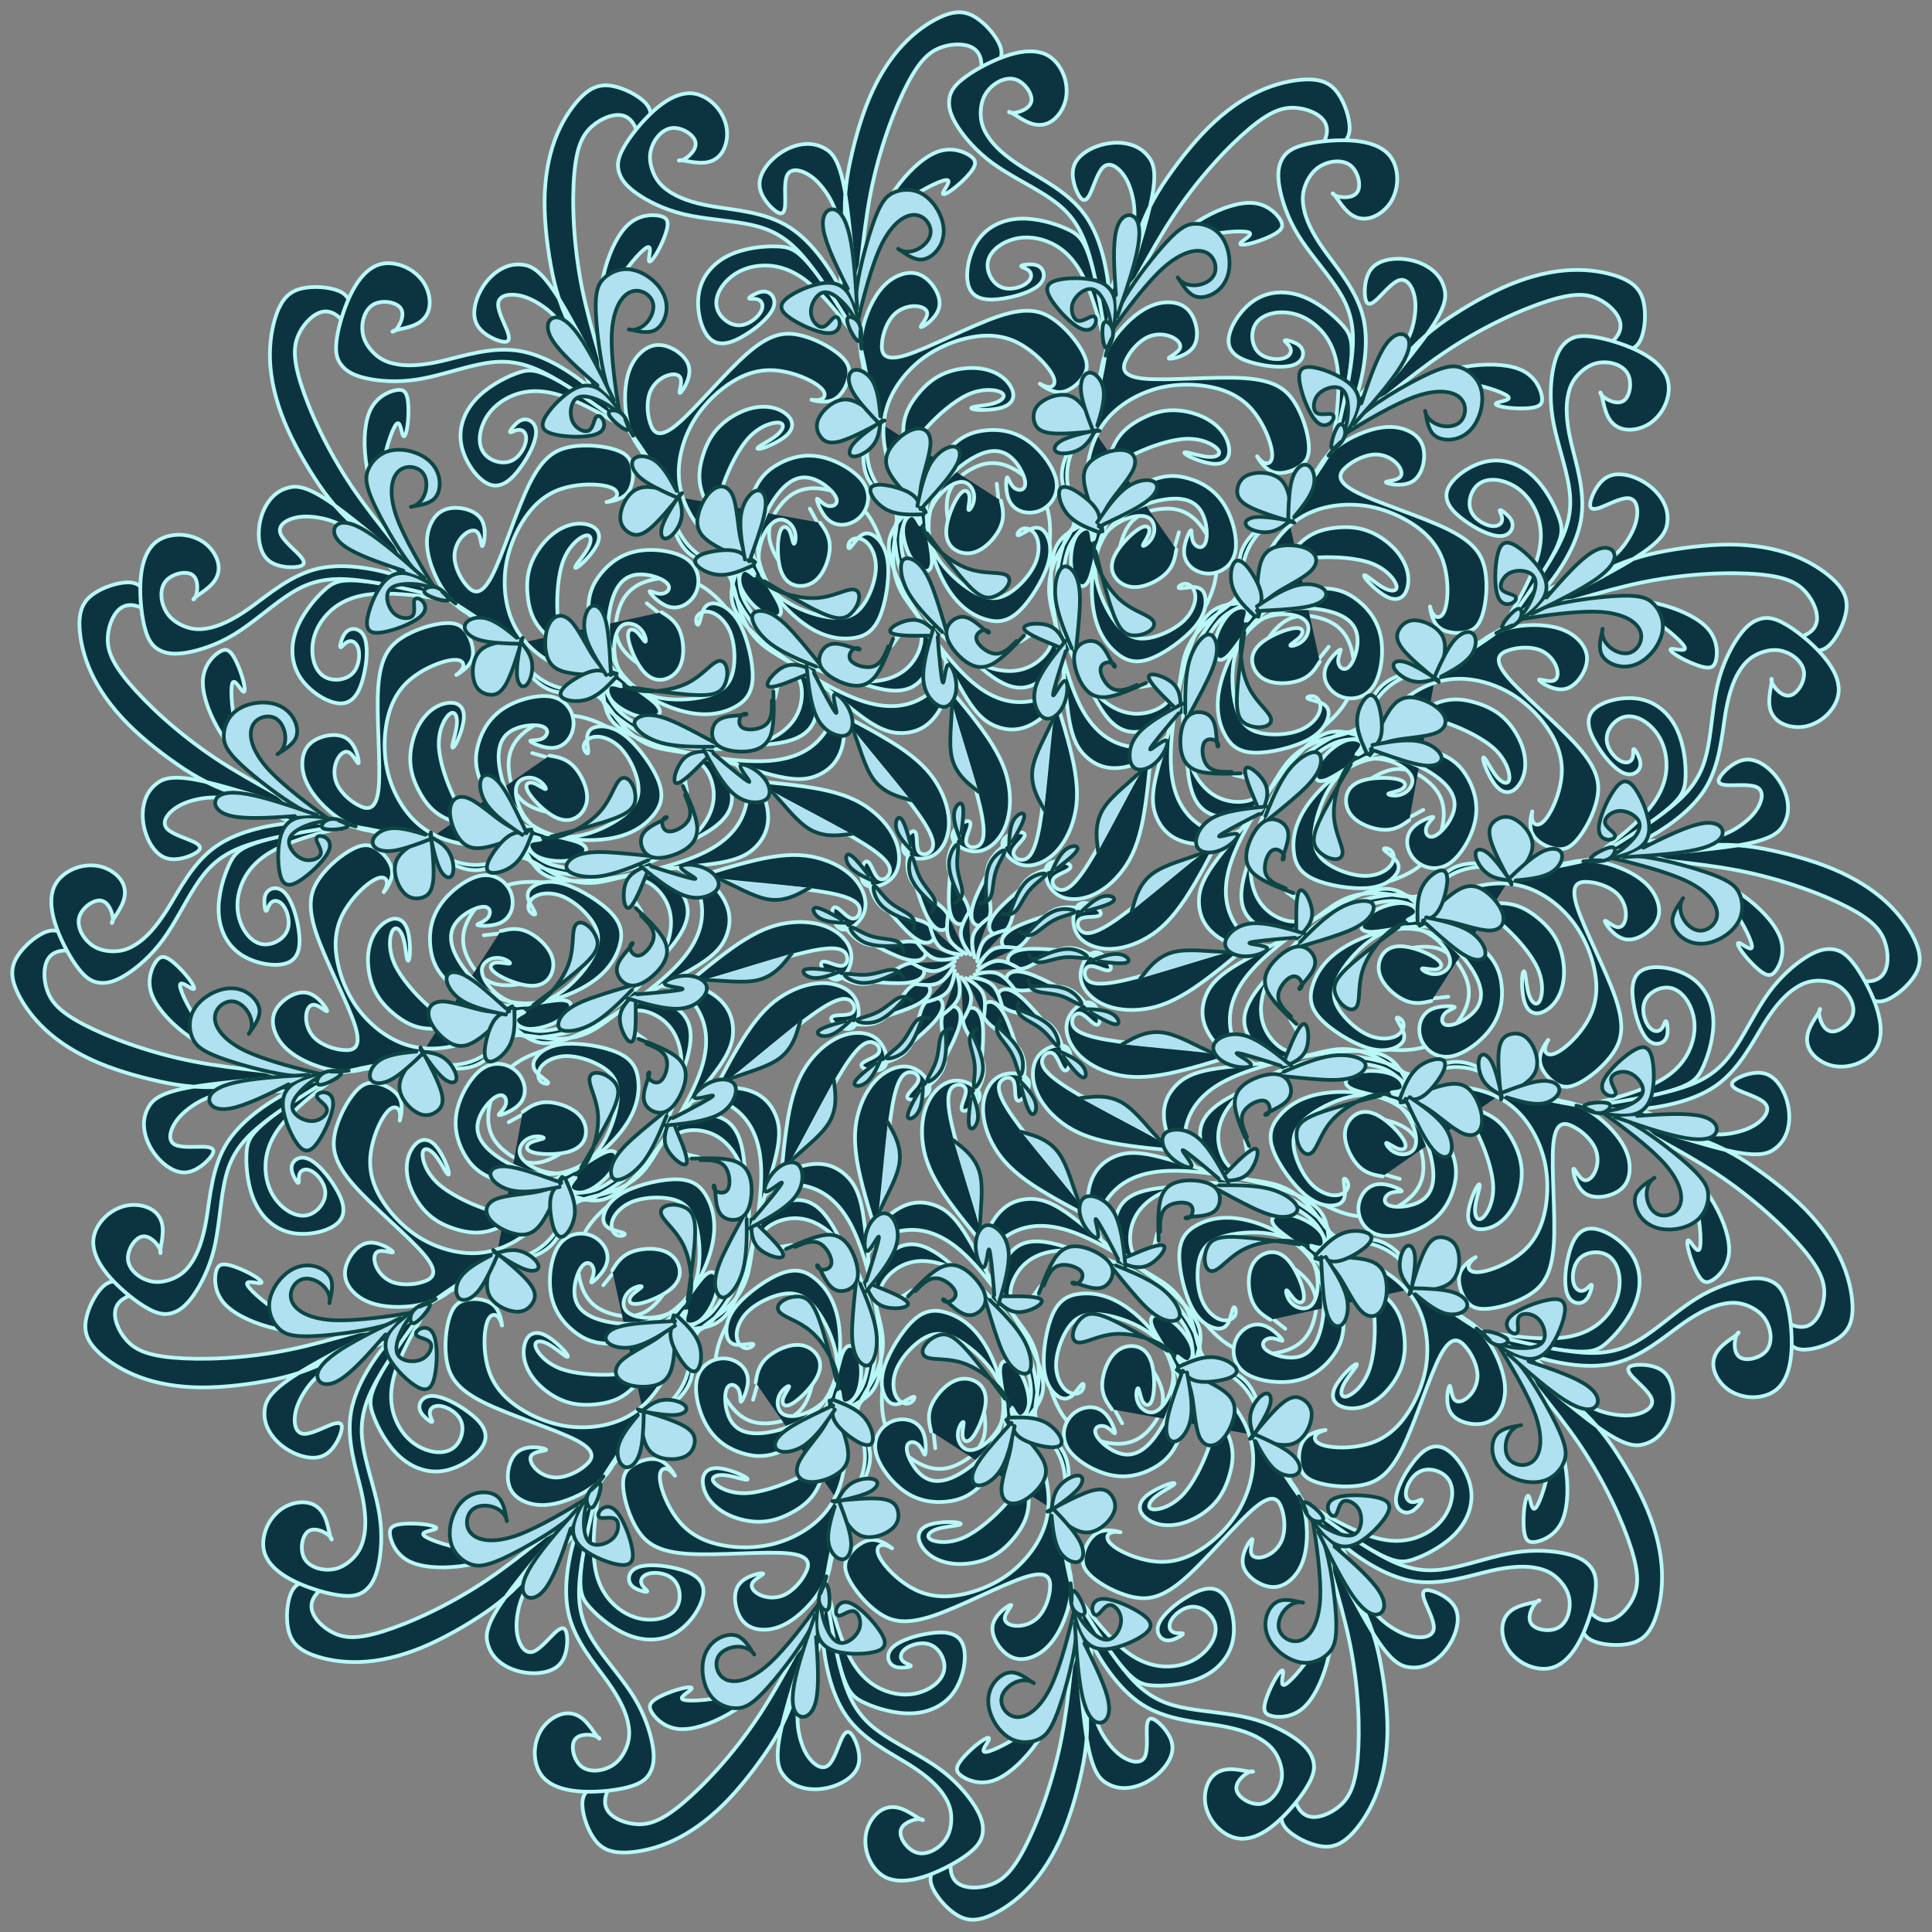 <?xml version="1.0" encoding="utf-8"?>
<!-- Generator: https://www.toybytoy.com/console/Draw-mandala -->
<svg width="712" class="boundless" height="712" viewBox="-162 -162 1036 1036" xmlns="http://www.w3.org/2000/svg" xmlns:xlink="http://www.w3.org/1999/xlink"><rect x="-162" y="-162" width="1036" height="1036" fill="#808080" stroke="none"/><style>symbol{overflow: visible;}</style><defs><symbol id="fig1"><path d="M-124,-186.5L-127.3,-190.5C-130.7,-194.5,-137.3,-202.5,-146.4,-206C-155.5,-209.5,-166.9,-208.4,-174.3,-205.1C-181.6,-201.7,-184.8,-196.1,-186.5,-190.1C-188.3,-184.1,-188.5,-177.7,-185.5,-172.1C-182.4,-166.5,-176,-161.7,-170.8,-159.5C-165.6,-157.2,-161.6,-157.5,-159.1,-160.1C-156.5,-162.8,-155.5,-167.9,-155.2,-172C-154.9,-176.1,-155.5,-179.3,-158.3,-182.9C-161.1,-186.5,-166.1,-190.5,-168.7,-192.5L-171.2,-194.5" fill="none" stroke="#baf7f7" stroke-width="2" stroke-linecap="round"></path></symbol><symbol id="fig2"><path d="M-163.2,-189.7L-161.3,-188.5C-159.5,-187.3,-155.7,-184.9,-153.6,-180C-151.5,-175.1,-150.9,-167.6,-152.7,-162.4C-154.4,-157.2,-158.4,-154.3,-162.4,-153.6C-166.4,-152.9,-170.4,-154.5,-174,-159.3C-177.6,-164.1,-180.8,-172.1,-181.2,-176.4C-181.6,-180.7,-179.2,-181.2,-176.9,-179.5C-174.7,-177.7,-172.5,-173.7,-171.9,-173.9C-171.2,-174,-172,-178.3,-174.7,-180.9C-177.3,-183.6,-181.9,-184.7,-184.8,-182.3C-187.7,-179.9,-189.1,-174,-188.5,-168C-188,-162,-185.6,-155.9,-180.7,-151.3C-175.7,-146.8,-168.3,-143.9,-159.3,-143.1C-150.4,-142.3,-140,-143.6,-133.7,-146.7C-127.5,-149.7,-125.3,-154.5,-124.5,-160.5C-123.7,-166.5,-124.3,-173.7,-126.5,-179.2C-128.8,-184.7,-132.8,-188.4,-136.4,-189.6C-140,-190.8,-143.2,-189.5,-144.3,-187.3C-145.3,-185.2,-144.3,-182.3,-143.5,-183.1C-142.7,-183.9,-142.1,-188.4,-140.7,-191.2C-139.2,-194,-136.8,-195.1,-133.2,-194.1C-129.6,-193.2,-124.8,-190.3,-120.9,-182.7C-117.1,-175.1,-114.1,-162.8,-114.4,-154.5C-114.7,-146.3,-118.1,-142,-124.1,-138.8C-130.1,-135.6,-138.7,-133.5,-150.5,-136.3C-162.4,-139.1,-177.6,-146.8,-185.2,-157.6C-192.8,-168.4,-192.8,-182.3,-190.8,-192.1C-188.8,-202,-184.8,-207.9,-178.5,-209.5C-172.3,-211.1,-163.7,-208.4,-160.7,-205.6C-157.6,-202.8,-160,-199.9,-163.1,-199.6C-166.1,-199.3,-169.9,-201.7,-169.7,-200.8C-169.6,-199.9,-165.6,-195.6,-161.7,-193.6C-157.9,-191.6,-154.1,-191.9,-150.8,-193.7C-147.5,-195.6,-144.5,-199.1,-143.7,-203.9C-142.9,-208.7,-144.3,-214.8,-150.4,-218.7C-156.5,-222.5,-167.5,-224.1,-176.1,-222.5C-184.8,-220.9,-191.2,-216.1,-195.7,-210.5C-200.3,-204.9,-202.9,-198.5,-202.4,-189.7C-201.9,-180.9,-198.1,-169.7,-190.7,-160.9C-183.2,-152.1,-172,-145.7,-167.2,-141.3C-162.4,-136.9,-164,-134.5,-166.9,-133.6C-169.9,-132.7,-174.1,-133.2,-178.7,-134.9C-183.2,-136.7,-188,-139.6,-190.4,-142.9C-192.8,-146.3,-192.8,-150,-190.8,-150.8C-188.8,-151.6,-184.8,-149.5,-184.8,-150.1C-184.8,-150.8,-188.8,-154.3,-191.7,-153.6C-194.7,-152.9,-196.5,-148.1,-195.3,-143.7C-194.1,-139.3,-189.9,-135.3,-183.9,-130.9C-177.9,-126.5,-170.1,-121.7,-157.9,-118.9C-145.6,-116.1,-128.8,-115.3,-116.1,-118C-103.5,-120.7,-94.9,-126.8,-90.9,-134.3C-86.9,-141.7,-87.5,-150.5,-89.9,-154.5C-92.3,-158.5,-96.5,-157.7,-98.9,-154.4C-101.3,-151.1,-101.9,-145.2,-102.4,-143.7C-102.9,-142.3,-103.5,-145.2,-101.5,-148.9C-99.5,-152.7,-94.9,-157.2,-90.7,-157.3C-86.4,-157.5,-82.4,-153.2,-80.7,-147.2C-78.9,-141.2,-79.5,-133.5,-83.1,-128.3C-86.7,-123.1,-93.3,-120.4,-102.8,-119.2C-112.3,-118,-124.5,-118.3,-135.2,-119.1C-145.9,-119.9,-154.9,-121.2,-163.9,-124.3C-172.8,-127.3,-181.6,-132.1,-186.4,-137.1C-191.2,-142,-192,-147.1,-196.3,-152.8C-200.5,-158.5,-208.3,-164.9,-212.8,-170.7C-217.3,-176.4,-218.7,-181.5,-219.1,-189.7C-219.5,-198,-218.9,-209.5,-215.9,-217.5C-212.8,-225.5,-207.2,-230,-204.1,-230.8C-201.1,-231.6,-200.5,-228.7,-202.3,-224.9C-204,-221.2,-208,-216.7,-209.2,-214.7C-210.4,-212.7,-208.8,-213.2,-206,-215.7C-203.2,-218.3,-199.2,-222.8,-197.6,-226.5C-196,-230.3,-196.8,-233.2,-199.3,-235.1C-201.9,-236.9,-206.1,-237.7,-210.5,-236.9C-214.9,-236.1,-219.5,-233.7,-223.6,-229.9C-227.7,-226,-231.5,-220.7,-233.5,-214.9C-235.5,-209.2,-235.7,-203.1,-234.8,-196.5C-233.9,-190,-231.7,-183.1,-224.1,-176.7C-216.5,-170.3,-203.5,-164.4,-197.5,-160.8C-191.5,-157.2,-192.5,-155.9,-197.1,-155.7C-201.6,-155.6,-209.6,-156.7,-218.1,-160.5C-226.7,-164.4,-235.7,-171.1,-241.2,-180.7C-246.7,-190.3,-248.5,-202.8,-246.7,-214.7C-244.8,-226.5,-239.2,-237.7,-232.8,-245.1C-226.4,-252.4,-219.2,-255.9,-211.3,-257.3C-203.5,-258.8,-194.9,-258.3,-190.7,-256.7C-186.4,-255.1,-186.4,-252.4,-188.3,-250.8C-190.1,-249.2,-193.9,-248.7,-192.7,-248.8C-191.5,-248.9,-185.3,-249.7,-182,-253.2C-178.7,-256.7,-178.1,-262.8,-178.9,-267.3C-179.7,-271.9,-181.9,-274.8,-187.9,-276.8C-193.9,-278.8,-203.7,-279.9,-212,-278.4C-220.3,-276.9,-226.9,-272.9,-234,-258.7C-241.1,-244.4,-248.5,-219.9,-254.4,-208.8C-260.3,-197.7,-264.5,-200.1,-268,-204.3C-271.5,-208.4,-274.1,-214.3,-274.3,-219.3C-274.4,-224.4,-272,-228.7,-269.2,-231.2C-266.4,-233.7,-263.2,-234.5,-261.6,-232.1C-260,-229.7,-260,-224.1,-259.2,-225.3C-258.4,-226.5,-256.8,-234.5,-259.9,-239.5C-262.9,-244.4,-270.7,-246.3,-276.3,-245.5C-281.9,-244.7,-285.3,-241.2,-287.3,-236.4C-289.3,-231.6,-289.9,-225.5,-287.5,-217.2C-285.1,-208.9,-279.7,-198.5,-272.1,-192.4C-264.5,-186.3,-254.7,-184.4,-249.2,-180.7C-243.7,-176.9,-242.7,-171.3,-239.3,-165.7C-236,-160.1,-230.4,-154.5,-223.6,-151.3C-216.8,-148.1,-208.8,-147.3,-203.6,-148C-198.4,-148.7,-196,-150.8,-195.1,-148.9C-194.1,-147.1,-194.7,-141.2,-192.3,-135.6C-189.9,-130,-184.5,-124.7,-168,-119.3C-151.5,-114,-123.7,-108.7,-105.7,-110C-87.7,-111.3,-79.5,-119.3,-75.1,-126.1C-70.7,-132.9,-70.1,-138.5,-71.2,-143.1C-72.3,-147.6,-74.9,-151.1,-74,-149.7C-73.1,-148.4,-68.5,-142.3,-66.5,-135.2C-64.5,-128.1,-65.1,-120.1,-67.5,-114.3C-69.9,-108.4,-74.1,-104.7,-79.2,-102.4C-84.3,-100.1,-90.1,-99.3,-100.5,-101.6C-110.9,-103.9,-125.9,-109.2,-137.9,-112C-149.9,-114.8,-158.9,-115.1,-166.4,-117.3C-173.9,-119.6,-179.7,-123.9,-184.7,-129.6C-189.6,-135.3,-193.6,-142.5,-198.4,-145.3C-203.2,-148.1,-208.8,-146.5,-214.5,-146.5C-220.3,-146.5,-226.1,-148.1,-232.3,-154.5C-238.4,-160.9,-244.8,-172.1,-255.1,-181.1C-265.3,-190,-279.5,-196.7,-289.5,-205.1C-299.5,-213.5,-305.3,-223.6,-309.1,-233.6C-312.8,-243.6,-314.4,-253.5,-313.2,-264.4C-312,-275.3,-308,-287.3,-305.7,-290.3C-303.5,-293.2,-302.9,-287.1,-302.1,-284.9C-301.3,-282.8,-300.3,-284.7,-299.6,-289.1C-298.9,-293.5,-298.7,-300.4,-299.5,-304.4C-300.3,-308.4,-302.1,-309.5,-306,-308.7C-309.9,-307.9,-315.7,-305.2,-319.1,-298.8C-322.4,-292.4,-323.2,-282.3,-321.9,-271.5C-320.5,-260.7,-317.1,-249.2,-309.6,-236.8C-302.1,-224.4,-290.7,-211.1,-287.1,-203.9C-283.5,-196.7,-287.7,-195.6,-295.6,-201.6C-303.5,-207.6,-314.9,-220.7,-323.7,-228.4C-332.5,-236.1,-338.7,-238.5,-344.5,-239.9C-350.4,-241.2,-356,-241.5,-360.7,-240.1C-365.3,-238.8,-369.1,-235.9,-367.6,-231.9C-366.1,-227.9,-359.5,-222.8,-356.7,-219.5C-353.9,-216.1,-354.9,-214.5,-358.9,-214C-362.9,-213.5,-369.9,-214,-374,-217.5C-378.1,-220.9,-379.5,-227.3,-379.2,-233.2C-378.9,-239.1,-377.1,-244.4,-374.4,-248.4C-371.7,-252.4,-368.3,-255.1,-363.7,-256.4C-359.2,-257.7,-353.6,-257.7,-339.2,-247.5C-324.8,-237.2,-301.6,-216.7,-299.2,-216.4C-296.8,-216.1,-315.2,-236.1,-329.1,-256.7C-342.9,-277.2,-352.3,-298.3,-356.7,-312.3C-361.1,-326.3,-360.5,-333.2,-357.6,-339.2C-354.7,-345.2,-349.3,-350.3,-344.5,-350.9C-339.7,-351.6,-335.5,-347.9,-333.2,-344.4C-330.9,-340.9,-330.7,-337.7,-332,-334.5C-333.3,-331.3,-336.3,-328.1,-336.9,-326.7C-337.6,-325.2,-336,-325.5,-334,-330.5C-332,-335.6,-329.6,-345.5,-329.9,-351.9C-330.1,-358.3,-333.1,-361.2,-338.7,-362.8C-344.3,-364.4,-352.5,-364.7,-358.3,-362.7C-364,-360.7,-367.2,-356.4,-369.6,-349.9C-372,-343.3,-373.6,-334.5,-373.2,-324.7C-372.8,-314.8,-370.4,-303.9,-365.6,-292.1C-360.8,-280.4,-353.6,-267.9,-346.7,-257.7C-339.7,-247.6,-333.1,-239.9,-316,-226C-298.9,-212.1,-271.5,-192.1,-257.7,-182.1L-244,-172.1" fill="#0b3440" stroke="#baf7f7" stroke-width="2" stroke-linecap="round"></path></symbol><symbol id="fig3"><path d="M-71.2,-143.3L-70.8,-141.7C-70.4,-140.1,-69.6,-136.9,-60.5,-125.3C-51.5,-113.7,-34.1,-93.7,-25.5,-81.5C-16.8,-69.2,-16.8,-64.7,-18.5,-62.1C-20.3,-59.6,-23.7,-59.1,-25.2,-61.2C-26.7,-63.3,-26.1,-68.1,-26.7,-70.5C-27.2,-72.9,-28.8,-72.9,-30.8,-70.5C-32.8,-68.1,-35.2,-63.3,-32.8,-60.4C-30.4,-57.5,-23.2,-56.4,-18,-59.1C-12.8,-61.7,-9.6,-68.1,-9.2,-75.3C-8.8,-82.5,-11.2,-90.5,-15.5,-97.6C-19.7,-104.7,-25.9,-110.8,-35.9,-117.5C-45.9,-124.1,-59.7,-131.3,-66.7,-134.9L-73.6,-138.5" fill="#0b3440" stroke="#baf7f7" stroke-width="2" stroke-linecap="round"></path></symbol><symbol id="fig4"><path d="M-32.8,-64.1L-30.8,-56.7C-28.8,-49.2,-24.8,-34.3,-20.8,-26.5C-16.8,-18.8,-12.8,-18.3,-10.5,-20.1C-8.3,-22,-7.7,-26.3,-11.9,-30.5C-16,-34.8,-24.8,-39.1,-28.7,-44.8C-32.5,-50.5,-31.5,-57.7,-30.9,-61.3L-30.4,-64.9" fill="#0b3440" stroke="#baf7f7" stroke-width="2" stroke-linecap="round"></path></symbol><symbol id="fig5"><path d="M196.8,-280.1L197.7,-287.3C198.7,-294.5,200.5,-308.9,199.3,-319.7C198.1,-330.5,193.9,-337.7,188.5,-342.7C183.2,-347.6,176.8,-350.3,170.5,-350.5C164.3,-350.8,158.1,-348.7,155.3,-344.3C152.5,-339.9,153.1,-333.2,156.4,-329.5C159.7,-325.7,165.9,-324.9,169.6,-325.7C173.3,-326.5,174.7,-328.9,174.1,-330.9C173.6,-332.9,171.2,-334.5,170.9,-335.2C170.7,-335.9,172.5,-335.6,174.8,-334.8C177.1,-334,179.7,-332.7,180.5,-330.1C181.3,-327.6,180.3,-323.9,175.6,-322.3C170.9,-320.7,162.7,-321.2,155.2,-323.1C147.7,-324.9,141.1,-328.1,140.8,-334.8C140.5,-341.5,146.7,-351.6,154.4,-356.8C162.1,-362,171.5,-362.3,180,-359.2C188.5,-356.1,196.3,-349.7,200.9,-344.8C205.6,-339.9,207.2,-336.4,206.7,-327.1C206.1,-317.7,203.5,-302.5,202.1,-294.9L200.8,-287.3" fill="#0b3440" stroke="#baf7f7" stroke-width="2" stroke-linecap="round"></path></symbol><symbol id="fig6"><path d="M200,-285.7L201.3,-287.5C202.7,-289.2,205.3,-292.7,208.8,-303.3C212.3,-314,216.5,-331.9,213.2,-346.9C209.9,-362,198.9,-374.3,192,-384C185.1,-393.7,182.1,-400.9,181.1,-406.5C180,-412.1,180.8,-416.1,182.5,-420C184.3,-423.9,186.9,-427.6,191.5,-429.7C196,-431.9,202.4,-432.4,206.4,-429.1C210.4,-425.7,212,-418.5,209.9,-415.1C207.7,-411.6,201.9,-411.9,198.9,-412.8C196,-413.7,196,-415.3,197.5,-413.6C198.9,-411.9,201.9,-406.8,205.3,-403.9C208.8,-400.9,212.8,-400.1,216.8,-401.2C220.8,-402.3,224.8,-405.2,227.5,-409.2C230.1,-413.2,231.5,-418.3,231.2,-423.3C230.9,-428.4,229.1,-433.5,224.8,-436.9C220.5,-440.4,213.9,-442.3,205.5,-442.7C197.1,-443.1,186.9,-442,180.4,-440.1C173.9,-438.3,170.9,-435.6,169.2,-432.1C167.5,-428.7,166.9,-424.4,168.1,-417.6C169.3,-410.8,172.3,-401.5,177.9,-392.3C183.5,-383.1,191.7,-374,197.7,-365.3C203.7,-356.7,207.5,-348.4,207.5,-336C207.5,-323.6,203.7,-307.1,201.9,-298.8L200,-290.5" fill="#0b3440" stroke="#baf7f7" stroke-width="2" stroke-linecap="round"></path></symbol><symbol id="fig7"><path d="M0,-6.5L-1.9,-7.7C-3.7,-8.9,-7.5,-11.3,-9.1,-14.8C-10.7,-18.3,-10.1,-22.8,-9.9,-25.1L-9.6,-27.3" fill="#0b3440" stroke="#baf7f7" stroke-width="2" stroke-linecap="round"></path></symbol><symbol id="fig8"><path d="M142.4,-104.1L139.9,-104.1C137.3,-104.1,132.3,-104.1,129.5,-107.3C126.7,-110.5,126.1,-116.9,127.7,-119.7C129.3,-122.5,133.1,-121.7,134.5,-120.3C136,-118.8,135.2,-116.7,134.8,-118.1C134.4,-119.6,134.4,-124.7,133.6,-128.4C132.8,-132.1,131.2,-134.5,128.1,-135.6C125.1,-136.7,120.5,-136.4,117.9,-132.5C115.2,-128.7,114.4,-121.2,115.3,-115.6C116.3,-110,118.9,-106.3,124.5,-104.5C130.1,-102.8,138.7,-103.1,142.9,-103.2L147.2,-103.3" fill="#afe1f0" stroke="#0e4545" stroke-width="2" stroke-linecap="round"></path></symbol><symbol id="fig9"><path d="M156,-188.9L156,-193.2C156,-197.5,156,-206,157.1,-212.3C158.1,-218.5,160.3,-222.5,165.3,-224.4C170.4,-226.3,178.4,-226,183.2,-223.6C188,-221.2,189.6,-216.7,185.2,-212.1C180.8,-207.6,170.4,-203.1,164.7,-198.9C158.9,-194.8,157.9,-191.1,157.3,-189.2L156.8,-187.3" fill="#afe1f0" stroke="#0e4545" stroke-width="2" stroke-linecap="round"></path></symbol><symbol id="fig10"><path d="M155.2,-187.3L152.8,-189.6C150.4,-191.9,145.6,-196.4,143.5,-201.6C141.3,-206.8,141.9,-212.7,143.3,-215.5C144.8,-218.3,147.2,-218,150.3,-214.7C153.3,-211.3,157.1,-204.9,158.1,-200.4C159.2,-195.9,157.6,-193.2,156.8,-191.9L156,-190.5" fill="#afe1f0" stroke="#0e4545" stroke-width="2" stroke-linecap="round"></path></symbol><symbol id="fig11"><path d="M156,-192.9L159.7,-195.3C163.5,-197.7,170.9,-202.5,177.6,-204.1C184.3,-205.7,190.1,-204.1,192.3,-201.6C194.4,-199.1,192.8,-195.6,186.5,-193.6C180.3,-191.6,169.3,-191.1,163.9,-190.8L158.4,-190.5" fill="#afe1f0" stroke="#0e4545" stroke-width="2" stroke-linecap="round"></path></symbol><symbol id="fig12"><path d="M174.4,-243.3L174,-246.8C173.6,-250.3,172.8,-257.2,168.7,-260.9C164.5,-264.7,157.1,-265.2,152.4,-263.7C147.7,-262.3,145.9,-258.8,145.5,-255.6C145.1,-252.4,146.1,-249.5,151.5,-246.5C156.8,-243.6,166.4,-240.7,171.2,-239.2L176,-237.7" fill="#afe1f0" stroke="#0e4545" stroke-width="2" stroke-linecap="round"></path></symbol><symbol id="fig13"><path d="M175.2,-238.5L171.3,-239.2C167.5,-239.9,159.7,-241.2,155.1,-240.7C150.4,-240.1,148.8,-237.7,150.7,-235.7C152.5,-233.7,157.9,-232.1,162.3,-232.7C166.7,-233.2,170.1,-235.9,171.9,-237.2L173.6,-238.5" fill="#afe1f0" stroke="#0e4545" stroke-width="2" stroke-linecap="round"></path></symbol><symbol id="fig14"><path d="M172.8,-240.1L172.9,-244.3C173.1,-248.4,173.3,-256.7,175.2,-262C177.1,-267.3,180.5,-269.7,183.2,-268.5C185.9,-267.3,187.7,-262.5,186.4,-257.3C185.1,-252.1,180.5,-246.5,178.3,-243.7L176,-240.9" fill="#afe1f0" stroke="#0e4545" stroke-width="2" stroke-linecap="round"></path></symbol><symbol id="fig15"><path d="M196,-280.9L204.3,-286C212.5,-291.1,229.1,-301.2,241.3,-305.5C253.6,-309.7,261.6,-308.1,265.2,-304.4C268.8,-300.7,268,-294.8,265.1,-291.9C262.1,-288.9,257.1,-288.9,253.5,-290.1C249.9,-291.3,247.7,-293.7,246.8,-295.6C245.9,-297.5,246.1,-298.8,246.5,-296.5C246.9,-294.3,247.5,-288.4,250.5,-285.2C253.6,-282,259.2,-281.5,263.9,-283.1C268.5,-284.7,272.3,-288.4,274.5,-293.5C276.8,-298.5,277.6,-304.9,276,-310C274.4,-315.1,270.4,-318.8,266.3,-320.5C262.1,-322.3,257.9,-322,248.7,-317.9C239.5,-313.7,225.3,-305.7,216,-298.7C206.7,-291.6,202.1,-285.5,199.9,-282.4L197.6,-279.3" fill="#afe1f0" stroke="#0e4545" stroke-width="2" stroke-linecap="round"></path></symbol><symbol id="fig16"><path d="M194.4,-273.7L196.1,-275.9C197.9,-278,201.3,-282.3,203.2,-287.7C205.1,-293.2,205.3,-299.9,204.4,-304.1C203.5,-308.4,201.3,-310.3,198.1,-310.4C194.9,-310.5,190.7,-308.9,188.4,-305.9C186.1,-302.8,185.9,-298.3,187.9,-296.7C189.9,-295.1,194.1,-296.4,196,-295.9C197.9,-295.3,197.3,-292.9,195.5,-291.3C193.6,-289.7,190.4,-288.9,187.1,-292.9C183.7,-296.9,180.3,-305.7,179.1,-311.9C177.9,-318,178.9,-321.5,184.5,-321.2C190.1,-320.9,200.3,-316.9,205.6,-312.4C210.9,-307.9,211.5,-302.8,209.9,-297.5C208.3,-292.1,204.5,-286.5,202.7,-283.7L200.8,-280.9" fill="#afe1f0" stroke="#0e4545" stroke-width="2" stroke-linecap="round"></path></symbol><symbol id="fig17"><path d="M200.8,-280.9L199.6,-279.7C198.4,-278.5,196,-276.1,195.9,-278.5C195.7,-280.9,197.9,-288.1,199.9,-290C201.9,-291.9,203.7,-288.4,203.3,-285.3C202.9,-282.3,200.3,-279.6,198.9,-278.3L197.6,-276.9" fill="#afe1f0" stroke="#0e4545" stroke-width="2" stroke-linecap="round"></path></symbol><symbol id="fig18"><path d="M212,-301.7L214.1,-308C216.3,-314.3,220.5,-326.8,225.1,-333.2C229.6,-339.6,234.4,-339.9,236.5,-337.3C238.7,-334.8,238.1,-329.5,232.9,-321.2C227.7,-312.9,217.9,-301.7,212.9,-296.1L208,-290.5" fill="#afe1f0" stroke="#0e4545" stroke-width="2" stroke-linecap="round"></path></symbol><symbol id="fig19"><path d="M-70.4,-137.7L-68.7,-136.5C-66.9,-135.3,-63.5,-132.9,-60.4,-125.9C-57.3,-118.8,-54.7,-107.1,-49.6,-100.1C-44.5,-93.2,-37.1,-91.1,-33.3,-90L-29.6,-88.9" fill="#afe1f0" stroke="#0e4545" stroke-width="2" stroke-linecap="round"></path></symbol><symbol id="fig20"><path d="M-17.6,-32.9L-20.1,-35.3C-22.7,-37.7,-27.7,-42.5,-29.6,-47.7C-31.5,-52.9,-30.1,-58.5,-29.1,-58.4C-28,-58.3,-27.2,-52.4,-24.8,-47.6C-22.4,-42.8,-18.4,-39.1,-17.1,-36.1C-15.7,-33.2,-17.1,-31.1,-17.7,-30L-18.4,-28.9" fill="#afe1f0" stroke="#0e4545" stroke-width="2" stroke-linecap="round"></path></symbol><symbol id="fig21"><path d="M71.2,-2.5L74.5,-2.1C77.9,-1.7,84.5,-0.9,86.5,-2C88.5,-3.1,85.9,-6,81.7,-6.4C77.6,-6.8,72,-4.7,69.2,-3.6L66.4,-2.5" fill="#afe1f0" stroke="#0e4545" stroke-width="2" stroke-linecap="round"></path></symbol><symbol id="fig22"><path d="M171.2,49.5L173.1,44.9C174.9,40.4,178.7,31.3,181.1,31.1C183.5,30.8,184.5,39.3,182.4,44.7C180.3,50,174.9,52.1,172.3,53.2L169.6,54.3" fill="#afe1f0" stroke="#0e4545" stroke-width="2" stroke-linecap="round"></path></symbol><symbol id="fig23"><path d="M168.8,53.5L163.3,51.7C157.9,50,146.9,46.5,145.3,46.7C143.7,46.8,151.5,50.5,152.7,52.5C153.9,54.5,148.5,54.8,144,53.7C139.5,52.7,135.7,50.3,133.9,47.6C132,44.9,132,42,134.9,39.6C137.9,37.2,143.7,35.3,150.8,37.7C157.9,40.1,166.1,46.8,170.3,50.1L174.4,53.5" fill="#afe1f0" stroke="#0e4545" stroke-width="2" stroke-linecap="round"></path></symbol><symbol id="fig24"><path d="M170.4,59.1L175.5,59.6C180.5,60.1,190.7,61.2,197.7,61.1C204.8,60.9,208.8,59.6,211.5,57.6C214.1,55.6,215.5,52.9,212.9,50.8C210.4,48.7,204,47.1,196.3,48.1C188.5,49.2,179.5,52.9,174.9,54.8L170.4,56.7" fill="#afe1f0" stroke="#0e4545" stroke-width="2" stroke-linecap="round"></path></symbol><symbol id="fig25"><path d="M232,-20.9L226.5,-16.8C221.1,-12.7,210.1,-4.4,204.1,1.3C198.1,7.1,197.1,10.3,197.7,13.6C198.4,16.9,200.8,20.4,203.5,22.1C206.1,23.9,209.1,23.9,210.1,20.3C211.2,16.7,210.4,9.5,212.7,2.3C214.9,-4.9,220.3,-12.1,224.7,-16.4C229.1,-20.7,232.5,-22,234.3,-22.7L236,-23.3" fill="#afe1f0" stroke="#0e4545" stroke-width="2" stroke-linecap="round"></path></symbol></defs><g transform="translate(356, 356)"><g id="layer1"><use xlink:href="#fig1" transform="rotate(0)"></use><use xlink:href="#fig1" transform="rotate(22.5)"></use><use xlink:href="#fig1" transform="rotate(45)"></use><use xlink:href="#fig1" transform="rotate(67.5)"></use><use xlink:href="#fig1" transform="rotate(90)"></use><use xlink:href="#fig1" transform="rotate(112.5)"></use><use xlink:href="#fig1" transform="rotate(135)"></use><use xlink:href="#fig1" transform="rotate(157.5)"></use><use xlink:href="#fig1" transform="rotate(180)"></use><use xlink:href="#fig1" transform="rotate(202.5)"></use><use xlink:href="#fig1" transform="rotate(225)"></use><use xlink:href="#fig1" transform="rotate(247.5)"></use><use xlink:href="#fig1" transform="rotate(270)"></use><use xlink:href="#fig1" transform="rotate(292.5)"></use><use xlink:href="#fig1" transform="rotate(315)"></use><use xlink:href="#fig1" transform="rotate(337.5)"></use></g><g id="layer2"><use xlink:href="#fig2" transform="rotate(0)"></use><use xlink:href="#fig2" transform="rotate(22.5)"></use><use xlink:href="#fig2" transform="rotate(45)"></use><use xlink:href="#fig2" transform="rotate(67.5)"></use><use xlink:href="#fig2" transform="rotate(90)"></use><use xlink:href="#fig2" transform="rotate(112.5)"></use><use xlink:href="#fig2" transform="rotate(135)"></use><use xlink:href="#fig2" transform="rotate(157.5)"></use><use xlink:href="#fig2" transform="rotate(180)"></use><use xlink:href="#fig2" transform="rotate(202.5)"></use><use xlink:href="#fig2" transform="rotate(225)"></use><use xlink:href="#fig2" transform="rotate(247.5)"></use><use xlink:href="#fig2" transform="rotate(270)"></use><use xlink:href="#fig2" transform="rotate(292.5)"></use><use xlink:href="#fig2" transform="rotate(315)"></use><use xlink:href="#fig2" transform="rotate(337.5)"></use></g><g id="layer3"><use xlink:href="#fig3" transform="rotate(0)"></use><use xlink:href="#fig3" transform="rotate(22.5)"></use><use xlink:href="#fig3" transform="rotate(45)"></use><use xlink:href="#fig3" transform="rotate(67.5)"></use><use xlink:href="#fig3" transform="rotate(90)"></use><use xlink:href="#fig3" transform="rotate(112.5)"></use><use xlink:href="#fig3" transform="rotate(135)"></use><use xlink:href="#fig3" transform="rotate(157.5)"></use><use xlink:href="#fig3" transform="rotate(180)"></use><use xlink:href="#fig3" transform="rotate(202.5)"></use><use xlink:href="#fig3" transform="rotate(225)"></use><use xlink:href="#fig3" transform="rotate(247.5)"></use><use xlink:href="#fig3" transform="rotate(270)"></use><use xlink:href="#fig3" transform="rotate(292.5)"></use><use xlink:href="#fig3" transform="rotate(315)"></use><use xlink:href="#fig3" transform="rotate(337.5)"></use></g><g id="layer4"><use xlink:href="#fig4" transform="rotate(0)"></use><use xlink:href="#fig4" transform="rotate(22.5)"></use><use xlink:href="#fig4" transform="rotate(45)"></use><use xlink:href="#fig4" transform="rotate(67.5)"></use><use xlink:href="#fig4" transform="rotate(90)"></use><use xlink:href="#fig4" transform="rotate(112.5)"></use><use xlink:href="#fig4" transform="rotate(135)"></use><use xlink:href="#fig4" transform="rotate(157.5)"></use><use xlink:href="#fig4" transform="rotate(180)"></use><use xlink:href="#fig4" transform="rotate(202.5)"></use><use xlink:href="#fig4" transform="rotate(225)"></use><use xlink:href="#fig4" transform="rotate(247.5)"></use><use xlink:href="#fig4" transform="rotate(270)"></use><use xlink:href="#fig4" transform="rotate(292.5)"></use><use xlink:href="#fig4" transform="rotate(315)"></use><use xlink:href="#fig4" transform="rotate(337.5)"></use></g><g id="layer5"><use xlink:href="#fig5" transform="rotate(0)"></use><use xlink:href="#fig5" transform="rotate(22.5)"></use><use xlink:href="#fig5" transform="rotate(45)"></use><use xlink:href="#fig5" transform="rotate(67.5)"></use><use xlink:href="#fig5" transform="rotate(90)"></use><use xlink:href="#fig5" transform="rotate(112.5)"></use><use xlink:href="#fig5" transform="rotate(135)"></use><use xlink:href="#fig5" transform="rotate(157.5)"></use><use xlink:href="#fig5" transform="rotate(180)"></use><use xlink:href="#fig5" transform="rotate(202.5)"></use><use xlink:href="#fig5" transform="rotate(225)"></use><use xlink:href="#fig5" transform="rotate(247.5)"></use><use xlink:href="#fig5" transform="rotate(270)"></use><use xlink:href="#fig5" transform="rotate(292.5)"></use><use xlink:href="#fig5" transform="rotate(315)"></use><use xlink:href="#fig5" transform="rotate(337.5)"></use></g><g id="layer6"><use xlink:href="#fig6" transform="rotate(0)"></use><use xlink:href="#fig6" transform="rotate(22.5)"></use><use xlink:href="#fig6" transform="rotate(45)"></use><use xlink:href="#fig6" transform="rotate(67.5)"></use><use xlink:href="#fig6" transform="rotate(90)"></use><use xlink:href="#fig6" transform="rotate(112.5)"></use><use xlink:href="#fig6" transform="rotate(135)"></use><use xlink:href="#fig6" transform="rotate(157.5)"></use><use xlink:href="#fig6" transform="rotate(180)"></use><use xlink:href="#fig6" transform="rotate(202.5)"></use><use xlink:href="#fig6" transform="rotate(225)"></use><use xlink:href="#fig6" transform="rotate(247.5)"></use><use xlink:href="#fig6" transform="rotate(270)"></use><use xlink:href="#fig6" transform="rotate(292.5)"></use><use xlink:href="#fig6" transform="rotate(315)"></use><use xlink:href="#fig6" transform="rotate(337.5)"></use></g><g id="layer7"><use xlink:href="#fig7" transform="rotate(0)"></use><use xlink:href="#fig7" transform="rotate(22.5)"></use><use xlink:href="#fig7" transform="rotate(45)"></use><use xlink:href="#fig7" transform="rotate(67.5)"></use><use xlink:href="#fig7" transform="rotate(90)"></use><use xlink:href="#fig7" transform="rotate(112.5)"></use><use xlink:href="#fig7" transform="rotate(135)"></use><use xlink:href="#fig7" transform="rotate(157.5)"></use><use xlink:href="#fig7" transform="rotate(180)"></use><use xlink:href="#fig7" transform="rotate(202.5)"></use><use xlink:href="#fig7" transform="rotate(225)"></use><use xlink:href="#fig7" transform="rotate(247.5)"></use><use xlink:href="#fig7" transform="rotate(270)"></use><use xlink:href="#fig7" transform="rotate(292.5)"></use><use xlink:href="#fig7" transform="rotate(315)"></use><use xlink:href="#fig7" transform="rotate(337.5)"></use></g><g id="layer8"><use xlink:href="#fig8" transform="rotate(0)"></use><use xlink:href="#fig8" transform="rotate(22.5)"></use><use xlink:href="#fig8" transform="rotate(45)"></use><use xlink:href="#fig8" transform="rotate(67.5)"></use><use xlink:href="#fig8" transform="rotate(90)"></use><use xlink:href="#fig8" transform="rotate(112.5)"></use><use xlink:href="#fig8" transform="rotate(135)"></use><use xlink:href="#fig8" transform="rotate(157.5)"></use><use xlink:href="#fig8" transform="rotate(180)"></use><use xlink:href="#fig8" transform="rotate(202.5)"></use><use xlink:href="#fig8" transform="rotate(225)"></use><use xlink:href="#fig8" transform="rotate(247.5)"></use><use xlink:href="#fig8" transform="rotate(270)"></use><use xlink:href="#fig8" transform="rotate(292.5)"></use><use xlink:href="#fig8" transform="rotate(315)"></use><use xlink:href="#fig8" transform="rotate(337.5)"></use></g><g id="layer9"><use xlink:href="#fig9" transform="rotate(0)"></use><use xlink:href="#fig9" transform="rotate(22.5)"></use><use xlink:href="#fig9" transform="rotate(45)"></use><use xlink:href="#fig9" transform="rotate(67.5)"></use><use xlink:href="#fig9" transform="rotate(90)"></use><use xlink:href="#fig9" transform="rotate(112.5)"></use><use xlink:href="#fig9" transform="rotate(135)"></use><use xlink:href="#fig9" transform="rotate(157.5)"></use><use xlink:href="#fig9" transform="rotate(180)"></use><use xlink:href="#fig9" transform="rotate(202.5)"></use><use xlink:href="#fig9" transform="rotate(225)"></use><use xlink:href="#fig9" transform="rotate(247.5)"></use><use xlink:href="#fig9" transform="rotate(270)"></use><use xlink:href="#fig9" transform="rotate(292.5)"></use><use xlink:href="#fig9" transform="rotate(315)"></use><use xlink:href="#fig9" transform="rotate(337.5)"></use></g><g id="layer10"><use xlink:href="#fig10" transform="rotate(0)"></use><use xlink:href="#fig10" transform="rotate(22.5)"></use><use xlink:href="#fig10" transform="rotate(45)"></use><use xlink:href="#fig10" transform="rotate(67.5)"></use><use xlink:href="#fig10" transform="rotate(90)"></use><use xlink:href="#fig10" transform="rotate(112.5)"></use><use xlink:href="#fig10" transform="rotate(135)"></use><use xlink:href="#fig10" transform="rotate(157.5)"></use><use xlink:href="#fig10" transform="rotate(180)"></use><use xlink:href="#fig10" transform="rotate(202.5)"></use><use xlink:href="#fig10" transform="rotate(225)"></use><use xlink:href="#fig10" transform="rotate(247.5)"></use><use xlink:href="#fig10" transform="rotate(270)"></use><use xlink:href="#fig10" transform="rotate(292.5)"></use><use xlink:href="#fig10" transform="rotate(315)"></use><use xlink:href="#fig10" transform="rotate(337.5)"></use></g><g id="layer11"><use xlink:href="#fig11" transform="rotate(0)"></use><use xlink:href="#fig11" transform="rotate(22.5)"></use><use xlink:href="#fig11" transform="rotate(45)"></use><use xlink:href="#fig11" transform="rotate(67.5)"></use><use xlink:href="#fig11" transform="rotate(90)"></use><use xlink:href="#fig11" transform="rotate(112.5)"></use><use xlink:href="#fig11" transform="rotate(135)"></use><use xlink:href="#fig11" transform="rotate(157.5)"></use><use xlink:href="#fig11" transform="rotate(180)"></use><use xlink:href="#fig11" transform="rotate(202.5)"></use><use xlink:href="#fig11" transform="rotate(225)"></use><use xlink:href="#fig11" transform="rotate(247.5)"></use><use xlink:href="#fig11" transform="rotate(270)"></use><use xlink:href="#fig11" transform="rotate(292.5)"></use><use xlink:href="#fig11" transform="rotate(315)"></use><use xlink:href="#fig11" transform="rotate(337.5)"></use></g><g id="layer12"><use xlink:href="#fig12" transform="rotate(0)"></use><use xlink:href="#fig12" transform="rotate(22.5)"></use><use xlink:href="#fig12" transform="rotate(45)"></use><use xlink:href="#fig12" transform="rotate(67.5)"></use><use xlink:href="#fig12" transform="rotate(90)"></use><use xlink:href="#fig12" transform="rotate(112.5)"></use><use xlink:href="#fig12" transform="rotate(135)"></use><use xlink:href="#fig12" transform="rotate(157.5)"></use><use xlink:href="#fig12" transform="rotate(180)"></use><use xlink:href="#fig12" transform="rotate(202.5)"></use><use xlink:href="#fig12" transform="rotate(225)"></use><use xlink:href="#fig12" transform="rotate(247.5)"></use><use xlink:href="#fig12" transform="rotate(270)"></use><use xlink:href="#fig12" transform="rotate(292.5)"></use><use xlink:href="#fig12" transform="rotate(315)"></use><use xlink:href="#fig12" transform="rotate(337.5)"></use></g><g id="layer13"><use xlink:href="#fig13" transform="rotate(0)"></use><use xlink:href="#fig13" transform="rotate(22.5)"></use><use xlink:href="#fig13" transform="rotate(45)"></use><use xlink:href="#fig13" transform="rotate(67.5)"></use><use xlink:href="#fig13" transform="rotate(90)"></use><use xlink:href="#fig13" transform="rotate(112.5)"></use><use xlink:href="#fig13" transform="rotate(135)"></use><use xlink:href="#fig13" transform="rotate(157.5)"></use><use xlink:href="#fig13" transform="rotate(180)"></use><use xlink:href="#fig13" transform="rotate(202.5)"></use><use xlink:href="#fig13" transform="rotate(225)"></use><use xlink:href="#fig13" transform="rotate(247.5)"></use><use xlink:href="#fig13" transform="rotate(270)"></use><use xlink:href="#fig13" transform="rotate(292.5)"></use><use xlink:href="#fig13" transform="rotate(315)"></use><use xlink:href="#fig13" transform="rotate(337.5)"></use></g><g id="layer14"><use xlink:href="#fig14" transform="rotate(0)"></use><use xlink:href="#fig14" transform="rotate(22.5)"></use><use xlink:href="#fig14" transform="rotate(45)"></use><use xlink:href="#fig14" transform="rotate(67.5)"></use><use xlink:href="#fig14" transform="rotate(90)"></use><use xlink:href="#fig14" transform="rotate(112.5)"></use><use xlink:href="#fig14" transform="rotate(135)"></use><use xlink:href="#fig14" transform="rotate(157.5)"></use><use xlink:href="#fig14" transform="rotate(180)"></use><use xlink:href="#fig14" transform="rotate(202.5)"></use><use xlink:href="#fig14" transform="rotate(225)"></use><use xlink:href="#fig14" transform="rotate(247.5)"></use><use xlink:href="#fig14" transform="rotate(270)"></use><use xlink:href="#fig14" transform="rotate(292.5)"></use><use xlink:href="#fig14" transform="rotate(315)"></use><use xlink:href="#fig14" transform="rotate(337.5)"></use></g><g id="layer15"><use xlink:href="#fig15" transform="rotate(0)"></use><use xlink:href="#fig15" transform="rotate(22.5)"></use><use xlink:href="#fig15" transform="rotate(45)"></use><use xlink:href="#fig15" transform="rotate(67.5)"></use><use xlink:href="#fig15" transform="rotate(90)"></use><use xlink:href="#fig15" transform="rotate(112.5)"></use><use xlink:href="#fig15" transform="rotate(135)"></use><use xlink:href="#fig15" transform="rotate(157.5)"></use><use xlink:href="#fig15" transform="rotate(180)"></use><use xlink:href="#fig15" transform="rotate(202.5)"></use><use xlink:href="#fig15" transform="rotate(225)"></use><use xlink:href="#fig15" transform="rotate(247.5)"></use><use xlink:href="#fig15" transform="rotate(270)"></use><use xlink:href="#fig15" transform="rotate(292.5)"></use><use xlink:href="#fig15" transform="rotate(315)"></use><use xlink:href="#fig15" transform="rotate(337.5)"></use></g><g id="layer16"><use xlink:href="#fig16" transform="rotate(0)"></use><use xlink:href="#fig16" transform="rotate(22.5)"></use><use xlink:href="#fig16" transform="rotate(45)"></use><use xlink:href="#fig16" transform="rotate(67.5)"></use><use xlink:href="#fig16" transform="rotate(90)"></use><use xlink:href="#fig16" transform="rotate(112.5)"></use><use xlink:href="#fig16" transform="rotate(135)"></use><use xlink:href="#fig16" transform="rotate(157.5)"></use><use xlink:href="#fig16" transform="rotate(180)"></use><use xlink:href="#fig16" transform="rotate(202.5)"></use><use xlink:href="#fig16" transform="rotate(225)"></use><use xlink:href="#fig16" transform="rotate(247.5)"></use><use xlink:href="#fig16" transform="rotate(270)"></use><use xlink:href="#fig16" transform="rotate(292.5)"></use><use xlink:href="#fig16" transform="rotate(315)"></use><use xlink:href="#fig16" transform="rotate(337.5)"></use></g><g id="layer17"><use xlink:href="#fig17" transform="rotate(0)"></use><use xlink:href="#fig17" transform="rotate(22.5)"></use><use xlink:href="#fig17" transform="rotate(45)"></use><use xlink:href="#fig17" transform="rotate(67.5)"></use><use xlink:href="#fig17" transform="rotate(90)"></use><use xlink:href="#fig17" transform="rotate(112.5)"></use><use xlink:href="#fig17" transform="rotate(135)"></use><use xlink:href="#fig17" transform="rotate(157.5)"></use><use xlink:href="#fig17" transform="rotate(180)"></use><use xlink:href="#fig17" transform="rotate(202.5)"></use><use xlink:href="#fig17" transform="rotate(225)"></use><use xlink:href="#fig17" transform="rotate(247.5)"></use><use xlink:href="#fig17" transform="rotate(270)"></use><use xlink:href="#fig17" transform="rotate(292.5)"></use><use xlink:href="#fig17" transform="rotate(315)"></use><use xlink:href="#fig17" transform="rotate(337.5)"></use></g><g id="layer18"><use xlink:href="#fig18" transform="rotate(0)"></use><use xlink:href="#fig18" transform="rotate(22.5)"></use><use xlink:href="#fig18" transform="rotate(45)"></use><use xlink:href="#fig18" transform="rotate(67.5)"></use><use xlink:href="#fig18" transform="rotate(90)"></use><use xlink:href="#fig18" transform="rotate(112.5)"></use><use xlink:href="#fig18" transform="rotate(135)"></use><use xlink:href="#fig18" transform="rotate(157.5)"></use><use xlink:href="#fig18" transform="rotate(180)"></use><use xlink:href="#fig18" transform="rotate(202.5)"></use><use xlink:href="#fig18" transform="rotate(225)"></use><use xlink:href="#fig18" transform="rotate(247.5)"></use><use xlink:href="#fig18" transform="rotate(270)"></use><use xlink:href="#fig18" transform="rotate(292.5)"></use><use xlink:href="#fig18" transform="rotate(315)"></use><use xlink:href="#fig18" transform="rotate(337.5)"></use></g><g id="layer19"><use xlink:href="#fig19" transform="rotate(0)"></use><use xlink:href="#fig19" transform="rotate(22.5)"></use><use xlink:href="#fig19" transform="rotate(45)"></use><use xlink:href="#fig19" transform="rotate(67.5)"></use><use xlink:href="#fig19" transform="rotate(90)"></use><use xlink:href="#fig19" transform="rotate(112.5)"></use><use xlink:href="#fig19" transform="rotate(135)"></use><use xlink:href="#fig19" transform="rotate(157.5)"></use><use xlink:href="#fig19" transform="rotate(180)"></use><use xlink:href="#fig19" transform="rotate(202.5)"></use><use xlink:href="#fig19" transform="rotate(225)"></use><use xlink:href="#fig19" transform="rotate(247.5)"></use><use xlink:href="#fig19" transform="rotate(270)"></use><use xlink:href="#fig19" transform="rotate(292.5)"></use><use xlink:href="#fig19" transform="rotate(315)"></use><use xlink:href="#fig19" transform="rotate(337.5)"></use></g><g id="layer20"><use xlink:href="#fig20" transform="rotate(0)"></use><use xlink:href="#fig20" transform="rotate(22.5)"></use><use xlink:href="#fig20" transform="rotate(45)"></use><use xlink:href="#fig20" transform="rotate(67.5)"></use><use xlink:href="#fig20" transform="rotate(90)"></use><use xlink:href="#fig20" transform="rotate(112.5)"></use><use xlink:href="#fig20" transform="rotate(135)"></use><use xlink:href="#fig20" transform="rotate(157.5)"></use><use xlink:href="#fig20" transform="rotate(180)"></use><use xlink:href="#fig20" transform="rotate(202.5)"></use><use xlink:href="#fig20" transform="rotate(225)"></use><use xlink:href="#fig20" transform="rotate(247.5)"></use><use xlink:href="#fig20" transform="rotate(270)"></use><use xlink:href="#fig20" transform="rotate(292.5)"></use><use xlink:href="#fig20" transform="rotate(315)"></use><use xlink:href="#fig20" transform="rotate(337.5)"></use></g><g id="layer21"><use xlink:href="#fig21" transform="rotate(0)"></use><use xlink:href="#fig21" transform="rotate(22.5)"></use><use xlink:href="#fig21" transform="rotate(45)"></use><use xlink:href="#fig21" transform="rotate(67.5)"></use><use xlink:href="#fig21" transform="rotate(90)"></use><use xlink:href="#fig21" transform="rotate(112.5)"></use><use xlink:href="#fig21" transform="rotate(135)"></use><use xlink:href="#fig21" transform="rotate(157.5)"></use><use xlink:href="#fig21" transform="rotate(180)"></use><use xlink:href="#fig21" transform="rotate(202.5)"></use><use xlink:href="#fig21" transform="rotate(225)"></use><use xlink:href="#fig21" transform="rotate(247.5)"></use><use xlink:href="#fig21" transform="rotate(270)"></use><use xlink:href="#fig21" transform="rotate(292.5)"></use><use xlink:href="#fig21" transform="rotate(315)"></use><use xlink:href="#fig21" transform="rotate(337.5)"></use></g><g id="layer22"><use xlink:href="#fig22" transform="rotate(0)"></use><use xlink:href="#fig22" transform="rotate(22.5)"></use><use xlink:href="#fig22" transform="rotate(45)"></use><use xlink:href="#fig22" transform="rotate(67.5)"></use><use xlink:href="#fig22" transform="rotate(90)"></use><use xlink:href="#fig22" transform="rotate(112.5)"></use><use xlink:href="#fig22" transform="rotate(135)"></use><use xlink:href="#fig22" transform="rotate(157.5)"></use><use xlink:href="#fig22" transform="rotate(180)"></use><use xlink:href="#fig22" transform="rotate(202.5)"></use><use xlink:href="#fig22" transform="rotate(225)"></use><use xlink:href="#fig22" transform="rotate(247.5)"></use><use xlink:href="#fig22" transform="rotate(270)"></use><use xlink:href="#fig22" transform="rotate(292.5)"></use><use xlink:href="#fig22" transform="rotate(315)"></use><use xlink:href="#fig22" transform="rotate(337.5)"></use></g><g id="layer23"><use xlink:href="#fig23" transform="rotate(0)"></use><use xlink:href="#fig23" transform="rotate(22.5)"></use><use xlink:href="#fig23" transform="rotate(45)"></use><use xlink:href="#fig23" transform="rotate(67.5)"></use><use xlink:href="#fig23" transform="rotate(90)"></use><use xlink:href="#fig23" transform="rotate(112.5)"></use><use xlink:href="#fig23" transform="rotate(135)"></use><use xlink:href="#fig23" transform="rotate(157.5)"></use><use xlink:href="#fig23" transform="rotate(180)"></use><use xlink:href="#fig23" transform="rotate(202.5)"></use><use xlink:href="#fig23" transform="rotate(225)"></use><use xlink:href="#fig23" transform="rotate(247.5)"></use><use xlink:href="#fig23" transform="rotate(270)"></use><use xlink:href="#fig23" transform="rotate(292.5)"></use><use xlink:href="#fig23" transform="rotate(315)"></use><use xlink:href="#fig23" transform="rotate(337.5)"></use></g><g id="layer24"><use xlink:href="#fig24" transform="rotate(0)"></use><use xlink:href="#fig24" transform="rotate(22.5)"></use><use xlink:href="#fig24" transform="rotate(45)"></use><use xlink:href="#fig24" transform="rotate(67.5)"></use><use xlink:href="#fig24" transform="rotate(90)"></use><use xlink:href="#fig24" transform="rotate(112.5)"></use><use xlink:href="#fig24" transform="rotate(135)"></use><use xlink:href="#fig24" transform="rotate(157.5)"></use><use xlink:href="#fig24" transform="rotate(180)"></use><use xlink:href="#fig24" transform="rotate(202.5)"></use><use xlink:href="#fig24" transform="rotate(225)"></use><use xlink:href="#fig24" transform="rotate(247.5)"></use><use xlink:href="#fig24" transform="rotate(270)"></use><use xlink:href="#fig24" transform="rotate(292.5)"></use><use xlink:href="#fig24" transform="rotate(315)"></use><use xlink:href="#fig24" transform="rotate(337.5)"></use></g><g id="layer25"><use xlink:href="#fig25" transform="rotate(0)"></use><use xlink:href="#fig25" transform="rotate(22.5)"></use><use xlink:href="#fig25" transform="rotate(45)"></use><use xlink:href="#fig25" transform="rotate(67.5)"></use><use xlink:href="#fig25" transform="rotate(90)"></use><use xlink:href="#fig25" transform="rotate(112.5)"></use><use xlink:href="#fig25" transform="rotate(135)"></use><use xlink:href="#fig25" transform="rotate(157.5)"></use><use xlink:href="#fig25" transform="rotate(180)"></use><use xlink:href="#fig25" transform="rotate(202.5)"></use><use xlink:href="#fig25" transform="rotate(225)"></use><use xlink:href="#fig25" transform="rotate(247.5)"></use><use xlink:href="#fig25" transform="rotate(270)"></use><use xlink:href="#fig25" transform="rotate(292.5)"></use><use xlink:href="#fig25" transform="rotate(315)"></use><use xlink:href="#fig25" transform="rotate(337.5)"></use></g></g></svg>
